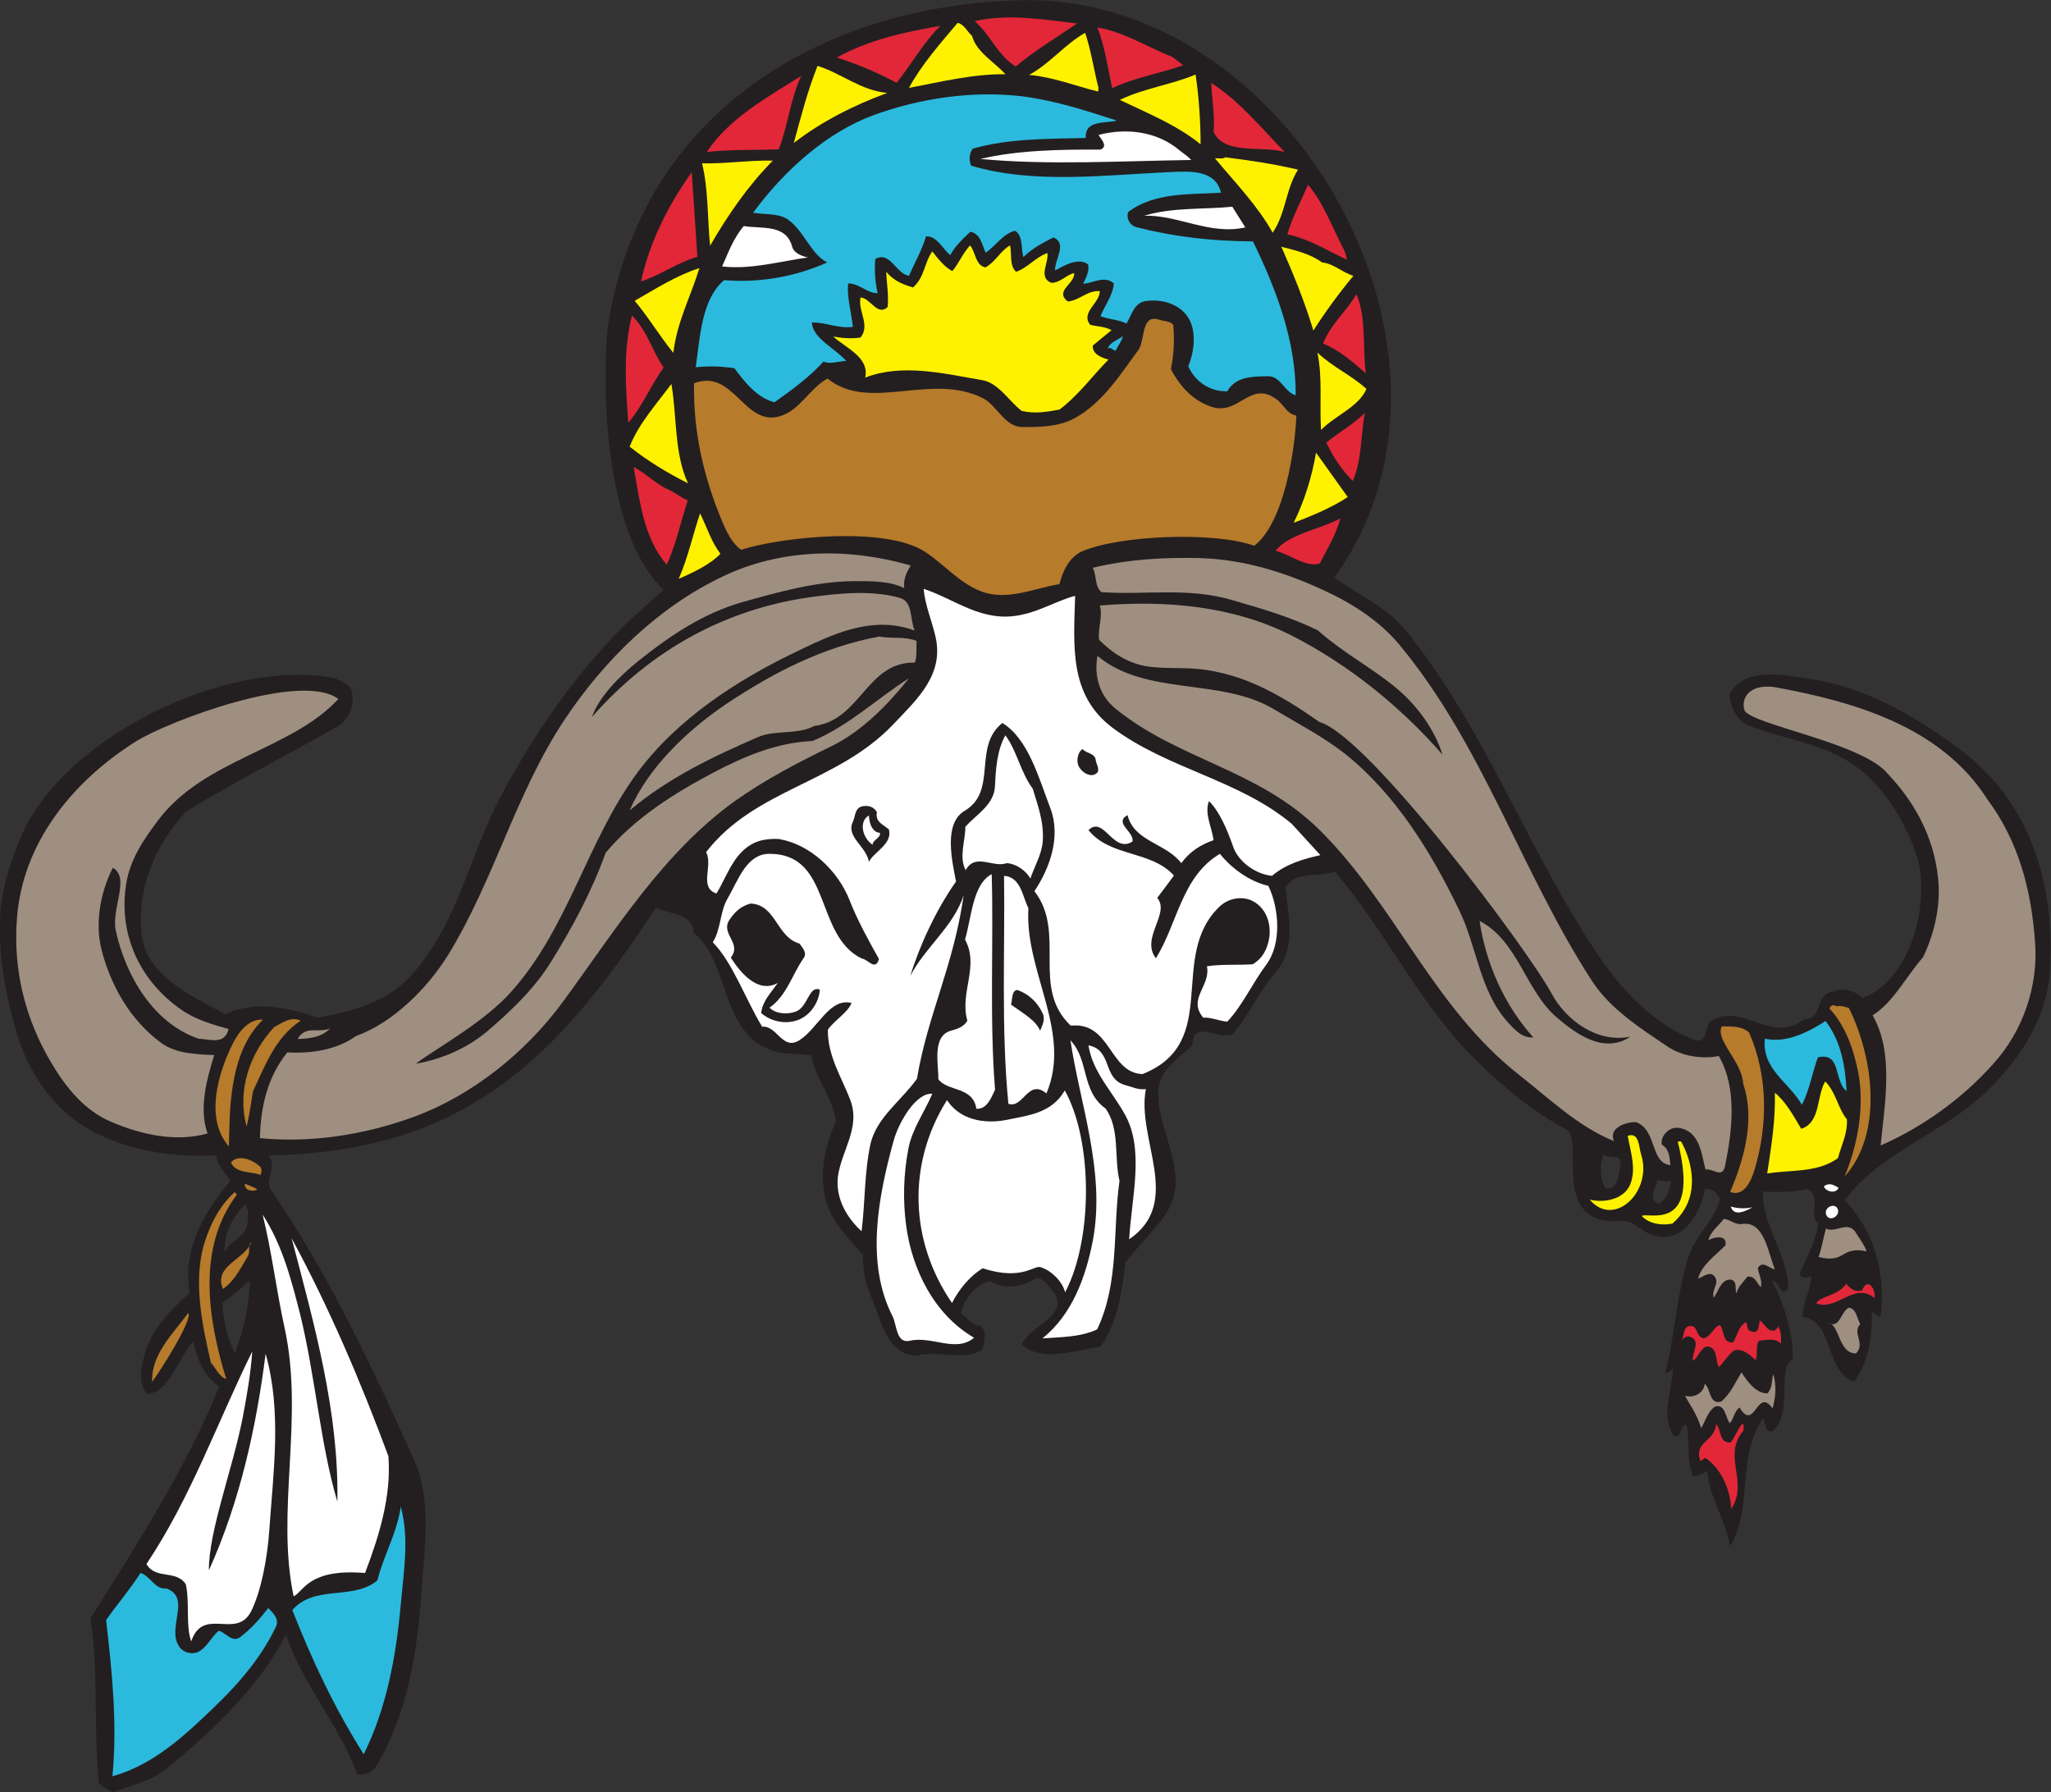 <?xml version="1.0" encoding="UTF-8" standalone="no"?>
<svg
   xmlns:dc="http://purl.org/dc/elements/1.1/"
   xmlns:cc="http://creativecommons.org/ns#"
   xmlns:rdf="http://www.w3.org/1999/02/22-rdf-syntax-ns#"
   xmlns:svg="http://www.w3.org/2000/svg"
   xmlns="http://www.w3.org/2000/svg"
   viewBox="0 0 589.92 515.427"
   height="515.427"
   width="589.92"
   xml:space="preserve"
   id="svg2"
   version="1.1"><rect x="0" y="0" width="589.92" height="515.427" fill="#333333" stroke="none"/><defs
     id="defs6" /><g
     transform="matrix(1.333,0,0,-1.333,0,515.427)"
     id="g10"><g
       transform="scale(0.1)"
       id="g12"><path
         id="path14"
         style="fill:#231f20;fill-opacity:1;fill-rule:evenodd;stroke:none"
         d="m 2879.28,2620.8 c 51.12,-38.16 111.6,-61.92 154.08,-114.49 173.52,-213.83 264.96,-480.24 419.75,-707.03 49.69,-72.73 120.25,-144.72 200.17,-174.96 34.56,-13.68 22.32,30.95 40.31,41.03 67.69,38.17 127.45,-51.83 199.45,2.17 41.76,1.43 22.32,55.44 62.64,59.76 21.59,10.08 47.52,1.43 63.36,-13.69 105.84,38.88 147.6,210.97 116.64,306.73 -24.48,73.43 -68.41,148.32 -135.36,195.84 -66.24,46.08 -149.76,55.44 -224.64,84.23 -29.52,11.52 -40.32,38.89 -44.64,67.68 31.67,59.77 113.04,43.2 170.64,34.57 120.96,-18.01 226.07,-77.04 325.44,-151.2 150.48,-111.61 203.76,-282.24 197.27,-462.24 -3.59,-106.56 -53.28,-192.96 -132.48,-272.17 -94.31,-94.32 -239.03,-137.52 -311.03,-240.48 62.64,-63.35 89.28,-161.28 77.04,-249.83 -7.2,0 -12.24,6.48 -18.72,10.08 0,-53.284 -5.76,-105.843 -38.88,-151.929 -66.24,28.801 -41.77,131.049 -111.6,141.129 1.44,30.95 18.72,59.04 19.43,87.84 -8.63,-5.04 -22.31,-7.21 -24.47,5.76 14.39,35.27 34.56,66.95 39.6,107.28 -22.32,20.87 7.92,56.88 -23.05,74.16 -30.23,-5.77 -65.51,-7.2 -95.75,-5.04 -4.32,-71.28 54,-135.36 54,-210.25 -18.72,-18 -18,15.84 -34.56,18.01 24.48,-49.69 45.36,-109.444 44.63,-168.487 -37.42,-25.918 2.89,-111.601 -43.19,-156.242 -20.16,-3.59 -13.68,16.567 -20.88,27.367 -58.32,-81.359 -20.16,-189.367 -71.28,-275.761 -10.8,60.476 -44.65,102.957 -49.68,163.433 -8.64,-6.472 -18,-12.957 -30.24,-11.511 -15.84,35.996 -5.76,72.004 -14.4,110.879 -15.84,-2.161 -10.08,-37.442 -29.52,-21.602 -25.92,44.641 -0.72,95.762 0.72,143.281 -4.32,-9.363 -10.8,-6.484 -17.28,-12.246 21.59,84.246 24.47,169.209 50.4,251.999 15.84,48.97 60.48,83.53 67.68,126.01 -6.49,12.23 -18,23.03 -31.68,20.88 -8.64,-46.81 -39.6,-106.56 -93.6,-103.69 -40.33,2.16 -57.6,37.45 -86.4,34.57 -158.4,-14.41 -79.2,178.55 -119.52,197.27 -70.56,37.45 -136.09,91.45 -195.12,149.77 -121.68,119.52 -193.68,277.2 -304.56,406.8 -35.28,-13.69 -82.08,2.88 -106.56,-34.57 7.2,-61.91 23.76,-131.75 -21.6,-183.6 -36,-41.76 -56.88,-92.16 -92.16,-133.19 -33.12,-12.96 -84.24,34.56 -87.12,-24.48 -33.13,-29.53 -74.88,-54.01 -73.44,-106.57 2.16,-90 74.16,-175.67 12.96,-261.36 -25.92,-35.28 -57.6,-65.51 -84.24,-100.8 -6.48,-64.79 -17.28,-128.87 -53.28,-180.719 -56.16,-7.199 -123.12,-34.558 -169.92,4.329 17.28,42.48 103.68,60.48 69.12,113.76 -10.8,10.08 -19.44,28.79 -36.01,30.23 -32.39,-17.99 -64.79,-27.35 -100.79,-7.19 -32.4,-5.04 -57.6,-39.61 -63.36,-69.85 13.68,-7.91 23.04,-26.63 41.04,-25.19 17.28,-15.124 7.92,-33.12 5.76,-51.839 -41.76,-27.367 -95.04,-0.722 -142.56,-13.683 -59.04,1.437 -74.16,66.242 -90.72,108.002 -13.68,34.56 -27.36,68.39 -24.48,108.72 -25.92,30.23 -57.6,61.92 -73.44,97.92 -25.2,57.59 -12.24,135.36 14.4,189.35 -3.6,48.97 -43.92,91.45 -52.56,144.01 -26.64,4.31 -54.72,1.43 -81.36,9.35 -115.92,34.56 -93.6,192.25 -172.8,254.88 -2.88,43.21 -53.28,40.33 -82.08,54.01 -216,-331.93 -417.605,-526.32 -835.198,-534.24 20.16,-24.48 -10.086,-51.85 5.039,-74.16 123.836,-180 219.597,-384.483 310.32,-586.084 35.996,-81.36 21.598,-187.196 14.398,-280.801 C 900.719,302.395 878.398,168.477 813.598,59.031 804.238,42.473 790.559,37.434 771.117,38.152 732.234,145.441 653.035,231.836 617.035,339.832 558,226.074 458.637,131.758 356.395,48.953 324,23.035 281.52,14.395 244.078,0 232.559,3.594 222.48,12.238 213.121,20.156 c -11.523,118.078 0,236.875 -18.004,354.961 101.524,160.559 208.801,329.754 277.918,499.68 -33.836,23.035 -46.797,59.766 -56.156,97.195 -33.844,-36.719 -50.399,-108.719 -99.359,-113.039 -19.446,23.762 -13.68,54.004 -7.204,78.481 12.961,57.605 56.164,102.246 99.364,140.396 -18,89.29 31.675,175.69 87.117,241.2 -10.078,19.45 -28.074,31.68 -30.238,54.73 -95.758,-4.33 -196.559,10.8 -279.364,59.03 C 113.762,1476 61.918,1553.04 37.438,1633.67 12.961,1714.32 -2.883,1797.12 0,1880.64 c 1.441,63.35 20.156,116.64 41.039,170.63 84.238,219.61 445.68,398.16 682.559,352.09 13.683,-7.93 33.121,-12.97 36.004,-30.96 5.753,-27.36 -7.204,-59.04 -30.965,-72.72 -108.719,-62.64 -220.317,-118.08 -326.879,-183.61 -67.68,-73.43 -107.281,-165.6 -95.762,-267.84 10.082,-87.83 111.602,-132.48 180.723,-169.92 60.476,30.97 140.398,13.68 198.719,-7.2 71.281,12.96 145.441,31.68 196.558,85.69 105.84,111.6 130.324,266.4 201.604,398.16 59.76,109.43 127.44,213.11 215.28,311.75 42.48,48.25 84.24,84.25 133.2,127.45 -123.12,114.47 -134.64,418.32 -120.96,565.92 72,470.88 470.16,692.63 879.12,705.6 588.96,25.92 1036.8,-762.48 689.04,-1244.88 z m 726.48,-1302.49 c -3.6,-18 -8.64,-38.88 -25.92,-48.23 -27.36,9.35 -5.04,33.83 -3.6,51.11 8.64,-2.88 19.44,-2.88 29.52,-2.88 z M 531.355,1217.52 c -7.917,-23.05 -38.875,-29.52 -46.078,-53.28 -2.879,43.19 16.559,75.59 44.641,105.12 7.918,-14.41 6.477,-36.72 1.437,-51.84 z m -24.476,-270 c -13.68,27.351 -26.641,69.11 -26.641,108.72 20.16,13.67 41.039,30.96 58.321,48.23 0,-54.71 -13.68,-107.993 -31.68,-156.95 z M 3495.6,1347.83 c -4.32,-16.55 -2.89,-48.23 -30.24,-45.36 -14.4,19.44 -13.68,51.12 -5.76,73.45 14.4,-11.53 44.64,5.04 36,-28.09 v 0" /><path
         id="path16"
         style="fill:#e22739;fill-opacity:1;fill-rule:evenodd;stroke:none"
         d="m 2324.16,3816 c -44.64,-30.24 -91.45,-58.32 -132.48,-92.89 -38.16,23.05 -54,67.69 -88.56,97.93 72.72,16.56 147.6,3.59 221.04,-5.04 v 0" /><path
         id="path18"
         style="fill:#fff200;fill-opacity:1;fill-rule:evenodd;stroke:none"
         d="m 2097.36,3789.36 c 9.36,-35.28 48.96,-56.88 72,-82.81 -69.84,0.73 -139.68,-16.55 -208.08,-29.51 27.36,50.4 66.96,95.03 105.11,140.4 14.41,-3.6 20.17,-18.73 30.97,-28.08 v 0" /><path
         id="path20"
         style="fill:#e22739;fill-opacity:1;fill-rule:evenodd;stroke:none"
         d="m 2529.36,3743.99 23.75,-17.99 c -50.4,-18 -105.84,-26.64 -153.35,-49.69 -9.36,43.21 -15.12,87.85 -31.69,131.05 59.05,-10.08 107.29,-42.48 161.29,-63.37 v 0" /><path
         id="path22"
         style="fill:#e22739;fill-opacity:1;fill-rule:evenodd;stroke:none"
         d="m 2028.96,3810.96 c -36.73,-36.72 -61.92,-82.08 -94.32,-123.12 -41.04,22.32 -84.24,40.31 -128.88,54.71 68.4,38.16 145.44,54.73 223.2,68.41 v 0" /><path
         id="path24"
         style="fill:#fff200;fill-opacity:1;fill-rule:evenodd;stroke:none"
         d="m 2370.23,3677.04 -0.71,-7.92 c -49.68,12.24 -95.76,30.96 -149.04,36 44.64,23.76 76.32,65.52 120.96,90.72 12.95,-38.16 18.72,-79.92 28.79,-118.8 v 0" /><path
         id="path26"
         style="fill:#fff200;fill-opacity:1;fill-rule:evenodd;stroke:none"
         d="m 2590.56,3555.36 c -52.56,42.48 -114.49,66.96 -174.24,95.75 51.83,25.2 110.16,32.41 163.44,54.73 7.2,-48.96 10.8,-101.52 10.8,-150.48 v 0" /><path
         id="path28"
         style="fill:#fff200;fill-opacity:1;fill-rule:evenodd;stroke:none"
         d="m 1914.48,3666.23 c -72,-26.64 -141.12,-61.19 -201.6,-107.99 15.12,56.15 29.52,111.6 51.12,166.31 51.12,-15.84 93.6,-53.28 150.48,-58.32 v 0" /><path
         id="path30"
         style="fill:#e22739;fill-opacity:1;fill-rule:evenodd;stroke:none"
         d="m 2772,3538.79 c -51.12,14.41 -129.6,-7.19 -153.36,43.21 2.88,35.28 -3.6,70.55 -5.05,105.84 61.93,-40.32 104.41,-93.6 158.41,-149.05 v 0" /><path
         id="path32"
         style="fill:#e22739;fill-opacity:1;fill-rule:evenodd;stroke:none"
         d="m 1680.48,3544.55 c -51.84,-2.15 -105.12,0 -155.52,-5.76 48.96,73.45 131.04,118.09 203.76,164.16 -23.04,-49.67 -28.8,-107.27 -48.24,-158.4 v 0" /><path
         id="path34"
         style="fill:#2bbade;fill-opacity:1;fill-rule:evenodd;stroke:none"
         d="m 2409.84,3606.48 c -23.77,-6.48 -69.84,2.15 -66.96,-37.45 -82.08,-2.15 -164.88,-0.71 -244.08,-23.03 -7.92,-11.53 -7.92,-23.76 -3.6,-36.72 135.36,-40.32 288,-20.16 432.72,-13.68 37.44,1.44 95.04,5.76 106.56,-44.64 -66.96,-4.32 -143.28,1.44 -200.16,-41.76 -5.04,-14.4 4.32,-28.81 16.56,-32.4 84.96,-21.6 164.16,-30.25 252.71,-30.96 50.41,-103.69 92.89,-215.28 92.17,-331.93 -25.2,7.2 -31.68,41.77 -60.49,41.05 -33.11,-0.73 -68.39,0 -87.12,-32.41 -36.71,-1.44 -69.83,20.89 -84.23,54 13.68,32.41 18.72,79.21 -2.16,108 -20.16,28.09 -56.88,37.45 -90.72,32.4 -24.48,-4.31 -29.52,-30.95 -40.32,-48.24 -17.28,8.65 -38.16,8.65 -56.16,15.84 9.36,23.77 26.64,43.93 28.8,70.57 -20.16,17.99 -44.64,0.72 -66.24,-0.73 5.76,12.97 13.68,25.2 10.8,41.77 -21.6,15.84 -51.12,-2.17 -71.28,-12.96 -1.44,23.75 27.36,57.6 -3.6,71.27 -22.32,-11.52 -45.36,-23.03 -64.8,-42.47 -5.76,18.71 0,45.36 -18,56.88 -25.92,-6.48 -42.48,-33.12 -63.36,-47.52 -7.92,16.55 -10.8,41.04 -33.12,45.35 -15.12,-14.39 -33.84,-31.67 -43.2,-50.4 -15.84,11.53 -28.08,41.76 -52.56,40.33 -8.64,-29.53 -24.48,-56.88 -36.72,-84.96 -28.08,4.32 -41.04,54.72 -72.72,36 -2.17,-25.92 0,-50.4 5.04,-73.44 -22.32,-0.72 -40.32,21.6 -63.36,20.88 -3.6,-25.92 6.48,-61.92 10.08,-93.6 -32.4,-4.32 -57.6,10.08 -88.56,9.36 1.44,-33.84 49.68,-55.45 74.16,-82.81 -16.56,-0.71 -36,-7.91 -48.96,-1.43 -31.68,-34.57 -68.4,-61.21 -105.84,-87.85 -38.16,10.09 -64.08,43.21 -86.4,73.45 -29.52,4.31 -54,5.04 -83.52,2.15 9.36,64.81 12.24,146.17 61.2,187.93 74.88,-6.48 154.08,7.2 222.48,38.16 -36,18 -50.4,69.84 -86.4,93.6 -20.16,12.96 -48.96,9.36 -73.44,13.67 66.24,90 157.68,172.81 259.2,210.25 100.8,36.72 212.4,53.27 320.4,41.03 72.72,-9.35 138.24,-30.96 205.2,-52.55 v 0" /><path
         id="path36"
         style="fill:#ffffff;fill-opacity:1;fill-rule:evenodd;stroke:none"
         d="m 2545.92,3541.68 c 7.92,-6.48 16.56,-11.52 24.48,-20.16 -151.92,-2.16 -306.72,-11.52 -455.04,2.16 77.76,18.72 172.79,20.87 258.48,20.16 19.44,6.48 0,25.19 -3.61,31.68 60.49,15.84 126.73,7.92 175.69,-33.84 v 0" /><path
         id="path38"
         style="fill:#fff200;fill-opacity:1;fill-rule:evenodd;stroke:none"
         d="m 2643.84,3527.28 c 52.55,-6.48 105.12,-14.4 156.96,-26.64 -26.64,-41.76 -25.92,-93.6 -54.73,-136.09 -31.68,57.6 -82.07,109.44 -124.55,160.57 7.2,0.72 16.55,-2.17 22.32,2.16 v 0" /><path
         id="path40"
         style="fill:#fff200;fill-opacity:1;fill-rule:evenodd;stroke:none"
         d="m 1667.52,3520.08 c -54,-54.72 -97.92,-118.81 -135.36,-183.6 -5.77,59.04 -3.6,121.67 -17.28,177.84 48.96,-1.44 103.68,7.2 152.64,5.76 v 0" /><path
         id="path42"
         style="fill:#e22739;fill-opacity:1;fill-rule:evenodd;stroke:none"
         d="m 2899.43,3328.55 c 3.61,-6.48 5.05,-14.39 7.21,-22.32 -42.48,19.45 -82.08,45.37 -128.89,54.73 10.8,37.43 29.52,71.99 44.65,107.28 33.12,-38.88 52.56,-92.88 77.03,-139.69 v 0" /><path
         id="path44"
         style="fill:#e22739;fill-opacity:1;fill-rule:evenodd;stroke:none"
         d="m 1504.8,3312.71 c -42.48,-12.23 -79.92,-39.6 -121.68,-53.28 18.72,84.96 59.04,165.61 109.44,235.45 l 12.24,-182.17 v 0" /><path
         id="path46"
         style="fill:#ffffff;fill-opacity:1;fill-rule:evenodd;stroke:none"
         d="m 2687.04,3376.07 c -77.04,-17.28 -145.44,27.37 -218.16,25.2 62.64,18.73 126,12.97 190.08,19.44 l 28.08,-44.64 v 0" /><path
         id="path48"
         style="fill:#ffffff;fill-opacity:1;fill-rule:evenodd;stroke:none"
         d="m 1709.28,3334.32 c 4.32,-14.4 20.88,-20.16 33.84,-23.05 -61.2,-8.63 -123.84,-26.64 -185.05,-19.43 13.69,30.23 24.49,61.2 46.81,87.12 38.16,-6.48 91.44,5.03 104.4,-44.64 v 0" /><path
         id="path50"
         style="fill:#fff200;fill-opacity:1;fill-rule:evenodd;stroke:none"
         d="m 2852.64,3300.48 c 24.48,-2.16 44.63,-22.33 67.68,-28.8 -31.68,-38.16 -60.48,-77.76 -86.4,-118.09 -18.72,61.93 -43.2,122.41 -69.12,180.73 30.96,-7.92 61.92,-15.12 87.84,-33.84 v 0" /><path
         id="path52"
         style="fill:#fff200;fill-opacity:1;fill-rule:evenodd;stroke:none"
         d="m 2192.4,3280.32 c 24.48,7.92 43.2,32.39 67.68,40.32 2.88,-21.61 -20.16,-51.85 7.92,-64.09 19.44,-0.71 32.4,17.29 49.68,20.89 2.16,-23.05 -43.2,-38.16 -13.68,-61.21 25.2,2.16 42.48,24.48 69.11,22.32 -0.71,-27.35 -41.75,-45.35 -20.88,-72.71 15.13,-3.6 32.41,-3.6 46.09,-11.52 L 2358,3121.2 c -1.44,-18.72 19.44,-26.65 33.84,-30.24 -35.28,-36 -64.8,-77.05 -105.84,-108.01 -28.8,-5.04 -51.84,-9.36 -81.36,-2.87 -28.08,21.6 -49.68,59.75 -84.24,66.23 -83.52,14.4 -173.52,36.73 -253.44,5.76 9.36,43.93 -42.48,64.09 -69.12,88.57 18.72,-3.6 40.32,-5.04 59.04,-2.16 21.6,27.36 -6.48,56.88 0,86.4 21.6,-1.44 36,-41.04 58.32,-20.89 2.87,26.65 -2.16,50.4 -2.88,76.33 15.84,-19.44 36,-27.37 57.6,-33.84 25.2,21.59 24.48,54 41.76,77.76 12.96,-16.56 26.64,-33.85 43.2,-42.48 14.4,17.27 22.32,38.16 38.16,55.44 12.24,-13.68 10.8,-42.48 33.12,-47.52 21.6,11.52 33.12,36.72 53.28,47.52 4.32,-18.72 -2.16,-42.48 12.96,-56.88 v 0" /><path
         id="path54"
         style="fill:#fff200;fill-opacity:1;fill-rule:evenodd;stroke:none"
         d="m 1509.12,3288.24 c -18.72,-61.2 -48.96,-117.36 -56.16,-182.88 -29.52,36 -54.72,78.48 -83.52,112.32 45.36,25.91 90,54.72 139.68,70.56 v 0" /><path
         id="path56"
         style="fill:#e22739;fill-opacity:1;fill-rule:evenodd;stroke:none"
         d="m 2946.96,3061.44 c -28.08,24.48 -56.88,49.67 -92.16,64.08 15.84,41.03 51.12,69.84 72,106.55 21.6,-48.96 12.96,-113.75 20.16,-170.63 v 0" /><path
         id="path58"
         style="fill:#b77b2c;fill-opacity:1;fill-rule:evenodd;stroke:none"
         d="m 2502,3176.64 c 10.8,-3.6 22.32,-2.17 29.52,-10.8 2.87,-31.68 1.44,-64.08 -5.04,-95.76 18.72,-35.28 46.08,-66.97 86.4,-80.65 59.03,-20.88 82.8,55.45 138.25,18.01 18.71,-11.52 24.47,-33.85 46.07,-37.44 -2.88,-72.72 -25.92,-230.41 -90.72,-280.8 -87.12,30.96 -290.16,23.04 -372.24,-12.25 -27.36,-12.96 -41.04,-41.75 -48.24,-70.55 -55.44,-8.65 -113.04,-37.45 -169.92,-15.13 -46.8,18.01 -79.2,58.32 -120.24,84.96 -84.24,55.45 -308.88,32.4 -396.72,4.33 -19.44,13.68 -30.96,38.15 -40.32,59.76 -38.88,92.88 -63.36,191.52 -61.2,299.51 85.68,32.41 107.28,-93.6 185.04,-71.28 43.92,12.97 64.08,60.48 102.96,81.37 90.72,-73.44 223.2,14.4 335.52,-42.48 29.52,-15.12 46.08,-60.49 82.8,-61.92 41.04,-0.72 82.08,0.71 115.92,19.44 60.48,33.83 97.2,93.59 136.08,146.15 15.84,20.89 5.04,79.93 46.08,65.53 v 0" /><path
         id="path60"
         style="fill:#e22739;fill-opacity:1;fill-rule:evenodd;stroke:none"
         d="m 1432.08,3073.68 c -28.08,-38.16 -44.64,-82.08 -76.32,-118.8 -5.76,77.03 -11.52,155.51 7.92,231.12 33.12,-33.12 43.2,-76.32 68.4,-112.32 v 0" /><path
         id="path62"
         style="fill:#2bbade;fill-opacity:1;fill-rule:evenodd;stroke:none"
         d="m 2406.96,3109.68 c -5.76,2.16 -9.36,7.92 -16.56,5.75 4.32,12.25 21.6,18.01 32.4,25.93 -2.88,-11.52 -10.8,-20.89 -15.84,-31.68 v 0" /><path
         id="path64"
         style="fill:#fff200;fill-opacity:1;fill-rule:evenodd;stroke:none"
         d="m 2948.4,3027.6 c -16.56,-38.89 -66.96,-56.89 -97.92,-88.57 -3.6,56.17 3.6,111.61 -7.92,167.04 33.12,-31.68 72.71,-48.23 105.84,-78.47 v 0" /><path
         id="path66"
         style="fill:#fff200;fill-opacity:1;fill-rule:evenodd;stroke:none"
         d="m 1484.64,2823.84 c -43.92,22.32 -86.4,47.52 -126,79.2 19.43,49.67 57.6,91.44 90,135.35 12.24,-69.11 5.76,-150.48 36,-214.55 v 0" /><path
         id="path68"
         style="fill:#e22739;fill-opacity:1;fill-rule:evenodd;stroke:none"
         d="m 2918.88,2828.88 c -24.49,25.2 -43.2,53.27 -56.88,82.8 28.8,24.48 55.44,36.71 82.8,64.08 -8.64,-48.96 -6.48,-102.96 -25.92,-146.88 v 0" /><path
         id="path70"
         style="fill:#fff200;fill-opacity:1;fill-rule:evenodd;stroke:none"
         d="m 2908.07,2794.32 c -32.39,-21.61 -76.31,-40.33 -116.63,-55.44 23.04,46.8 38.88,97.19 48.24,151.2 l 68.39,-95.76 v 0" /><path
         id="path72"
         style="fill:#e22739;fill-opacity:1;fill-rule:evenodd;stroke:none"
         d="m 1442.88,2810.16 c 14.4,-6.48 26.64,-17.28 41.04,-23.05 -15.12,-46.79 -25.2,-95.04 -45.36,-138.96 -50.4,59.76 -57.6,136.09 -71.28,210.97 26.64,-13.69 48.24,-37.44 75.6,-48.96 v 0" /><path
         id="path74"
         style="fill:#e22739;fill-opacity:1;fill-rule:evenodd;stroke:none"
         d="m 2892.23,2748.24 c -9.35,-34.56 -28.07,-65.53 -44.63,-97.2 -28.8,-9.36 -62.64,18.72 -95.04,27.35 27.36,36 93.6,45.36 139.67,69.85 v 0" /><path
         id="path76"
         style="fill:#fff200;fill-opacity:1;fill-rule:evenodd;stroke:none"
         d="m 1554.48,2671.91 c -20.88,-22.32 -58.32,-40.31 -90,-54 20.16,46.08 30.24,94.33 46.08,141.12 14.4,-28.8 23.76,-60.48 43.92,-87.12 v 0" /><path
         id="path78"
         style="fill:#9f8f81;fill-opacity:1;fill-rule:evenodd;stroke:none"
         d="m 2854.08,2594.16 c 60.48,-27.36 121.68,-65.52 166.32,-119.53 179.28,-215.99 262.8,-490.31 414.72,-724.32 40.32,-61.91 105.11,-102.24 163.43,-141.83 30.25,-20.17 72.73,-27.37 110.17,-20.17 39.6,-68.4 29.52,-158.4 13.68,-236.15 -5.76,-29.52 -25.92,-5.76 -42.48,-8.64 -8.64,33.84 -12.24,84.23 -59.04,90 -19.44,2.16 -38.17,-17.28 -35.28,-36 17.28,-10.8 16.56,-28.09 18.72,-44.65 -44.64,5.05 -28.08,75.61 -74.16,92.88 -20.16,0.73 -60.48,-11.51 -47.52,-41.03 -77.76,31.68 -137.52,90 -205.2,143.28 -184.33,144.71 -266.4,365.76 -429.84,527.76 -133.21,131.76 -304.56,151.19 -440.64,262.08 -34.56,28.08 -46.8,70.55 -38.89,113.76 105.13,-87.85 265.69,-46.08 380.89,-115.2 51.84,-30.97 107.28,-59.76 154.8,-97.2 108.72,-87.84 184.31,-210.96 244.79,-336.24 38.17,-78.49 43.93,-173.53 104.41,-241.2 15.11,-16.56 31.68,-35.28 55.44,-33.13 -62.64,69.85 -102.24,159.12 -115.92,251.28 83.52,-43.91 98.65,-149.75 166.32,-208.07 41.76,-36 102.24,-79.93 159.12,-41.76 -71.28,-14.4 -138.96,35.27 -169.92,92.88 -48.24,90.71 -394.56,555.83 -501.12,586.07 -86.4,60.49 -175.68,113.04 -288,115.93 -25.2,0.72 -58.32,0 -85.68,4.32 -40.32,7.2 -72.72,28.08 -101.52,56.88 -3.61,25.91 8.64,48.96 1.43,74.16 140.41,11.52 285.85,0 414.01,-64.8 125.28,-64.08 236.16,-154.81 325.44,-257.04 -17.29,55.43 -56.88,109.43 -104.41,147.59 -50.4,41.04 -111.59,73.45 -164.15,120.24 -59.04,29.53 -123.12,47.53 -187.2,66.24 -95.04,27.37 -186.48,10.09 -280.08,16.57 -15.12,12.24 -10.08,36 -18.72,52.56 73.44,18 153.36,23.04 231.84,20.87 95.04,-2.87 182.87,-30.95 264.24,-68.39 v 0" /><path
         id="path80"
         style="fill:#9f8f81;fill-opacity:1;fill-rule:evenodd;stroke:none"
         d="m 1964.88,2646.71 c -7.92,-14.39 -16.56,-29.51 -13.68,-48.96 -30.96,15.84 -73.44,15.13 -108,15.13 -84.96,-0.73 -164.16,-23.76 -241.92,-45.36 -84.24,-24.48 -153.36,-70.57 -224.64,-127.45 -41.04,-33.12 -84.24,-77.03 -99.36,-120.24 128.16,146.17 290.88,233.28 471.6,258.49 61.2,8.63 134.64,15.84 194.4,-2.16 26.64,-8.64 20.16,-46.8 30.24,-69.85 -93.6,34.57 -181.44,-10.08 -259.2,-47.52 -123.84,-59.76 -252.72,-142.56 -339.12,-259.2 -108.72,-147.59 -146.88,-330.48 -270,-470.16 -59.04,-67.67 -162.001,-123.11 -208.083,-157.67 54.719,9.35 109.443,32.4 154.083,69.83 54,46.09 104.4,95.04 138.96,151.93 46.08,74.16 87.12,151.2 116.64,233.28 64.08,76.31 149.04,128.88 233.28,173.52 67.68,35.28 135.36,64.07 213.12,67.68 77.76,32.39 138.96,91.43 208.08,135.36 -44.64,-56.16 -100.8,-113.77 -166.32,-146.16 -71.28,-34.56 -141.84,-71.28 -207.36,-117.37 -156.96,-112.31 -259.2,-279.35 -372.24,-433.43 -82.8,-113.04 -199.44,-204.49 -324.005,-249.85 -105.117,-38.15 -219.597,-56.15 -330.476,-45.36 1.441,69.85 17.281,133.2 59.039,185.05 51.84,-2.88 105.84,5.04 148.32,35.28 79.922,28.79 154.082,102.95 198.719,174.96 99.363,161.27 145.443,348.48 251.283,507.6 86.4,129.6 202.32,242.63 339.83,308.16 126.01,61.2 272.17,63.36 406.81,24.47 v 0" /><path
         id="path82"
         style="fill:#9f8f81;fill-opacity:1;fill-rule:evenodd;stroke:none"
         d="m 1977.84,2483.99 c -1.45,-18.72 1.44,-29.51 -3.6,-46.79 -104.4,2.16 -116.64,-123.84 -217.44,-136.81 -36,-19.43 -83.52,-7.91 -120.96,-23.75 -97.92,-42.48 -194.4,-88.57 -277.2,-158.4 39.6,91.44 121.68,170.64 207.36,228.96 103.68,69.11 210.24,123.84 331.2,146.16 27.36,-5.04 54,0.72 80.64,-9.37 v 0" /><path
         id="path84"
         style="fill:#9f8f81;fill-opacity:1;fill-rule:evenodd;stroke:none"
         d="m 3826.8,2384.63 c 175.68,-31.68 362.16,-86.39 461.52,-242.63 66.95,-90 95.04,-195.12 102.96,-310.32 6.47,-94.32 -26.64,-190.09 -90.72,-260.64 -66.97,-74.89 -151.2,-135.36 -242.64,-175.69 8.64,90 29.52,199.45 -17.28,280.8 45.36,28.8 72,83.53 108.72,125.29 22.32,46.08 36,100.8 33.84,154.08 -5.05,91.43 -44.65,172.8 -109.44,241.19 -52.56,66.24 -287.28,105.13 -308.88,136.08 -8.64,20.89 2.87,58.32 61.92,51.84 v 0" /><path
         id="path86"
         style="fill:#9f8f81;fill-opacity:1;fill-rule:evenodd;stroke:none"
         d="m 730.078,2358.71 c -101.519,-110.16 -288,-128.88 -388.082,-260.64 -30.957,-41.03 -61.195,-84.23 -69.84,-138.95 -17.277,-110.17 30.965,-209.52 118.801,-270.72 30.961,-21.6 66.238,-31.68 102.242,-41.77 -8.636,-35.27 -41.043,-21.59 -64.801,-20.88 -97.203,33.13 -157.679,136.09 -178.558,233.28 -10.078,47.52 31.68,114.49 -6.481,135.36 -25.921,-51.11 -39.597,-118.79 -23.757,-178.55 19.437,-75.61 61.918,-151.2 129.597,-200.16 30.957,-22.32 76.321,-23.77 113.035,-25.2 -15.839,-51.85 -33.836,-114.48 -14.398,-169.2 -69.113,-19.44 -144.715,-2.17 -208.074,25.2 -58.321,24.48 -98.645,75.6 -129.606,128.16 -54.718,92.16 -82.797,198.72 -73.437,312.48 12.242,158.4 115.918,290.88 255.601,379.44 69.836,43.91 357.118,152.64 437.758,92.15 v 0" /><path
         id="path88"
         style="fill:#ffffff;fill-opacity:1;fill-rule:evenodd;stroke:none"
         d="m 2228.4,2165.04 c 10.8,-36.01 24.48,-71.29 21.6,-113.77 -2.88,-30.23 -18,-53.27 -26.64,-79.91 -10.08,17.28 -30.24,31.68 -51.13,33.12 -29.51,-10.8 -67.67,23.04 -88.55,-15.12 -15.12,28.08 -0.72,62.64 -0.72,93.59 25.2,28.09 62.64,47.52 64.08,89.29 1.44,34.56 4.32,76.31 22.32,107.99 25.2,-33.83 32.4,-79.19 59.04,-115.19 v 0" /><path
         id="path90"
         style="fill:#ffffff;fill-opacity:1;fill-rule:evenodd;stroke:none"
         d="m 1893.6,2070.71 5.04,-0.71 c 2.16,-11.52 -15.84,-15.12 -15.84,-25.92 -22.32,15.12 -30.24,50.4 -7.92,63.36 0.72,-14.4 5.04,-31.68 18.72,-36.73 v 0" /><path
         id="path92"
         style="fill:#ffffff;fill-opacity:1;fill-rule:evenodd;stroke:none"
         d="m 2139.84,1980.71 c 4.32,-154.79 -5.04,-309.6 7.2,-465.11 -7.92,-15.84 -16.56,-42.49 -40.32,-41.04 -7.2,48.96 -63.36,36.72 -82.08,64.07 0.72,31.68 -14.4,92.89 27.36,104.41 13.68,3.59 28.08,8.64 35.28,21.6 -17.28,60.48 26.64,117.35 -5.05,174.96 14.41,48.95 16.57,119.52 57.61,141.11 v 0" /><path
         id="path94"
         style="fill:#b77b2c;fill-opacity:1;fill-rule:evenodd;stroke:none"
         d="m 3962.16,1695.6 c 7.92,2.15 18.72,-0.73 27.36,-3.61 54.72,-111.59 72.71,-272.16 -9.36,-363.59 28.8,69.83 42.48,148.32 30.24,220.31 -10.08,52.57 -27.36,103.68 -62.65,141.85 0.73,6.47 9.37,10.08 14.41,5.04 v 0" /><path
         id="path96"
         style="fill:#2bbade;fill-opacity:1;fill-rule:evenodd;stroke:none"
         d="m 3984.48,1512.71 c -28.09,21.61 -10.8,84.97 -61.92,72.73 -11.52,-30.24 -18,-70.57 -34.56,-102.24 -27.36,48.24 -87.12,77.03 -79.93,142.55 46.09,-10.07 92.89,13.68 131.05,38.16 33.11,-43.2 42.48,-96.48 45.36,-151.2 v 0" /><path
         id="path98"
         style="fill:#b77b2c;fill-opacity:1;fill-rule:evenodd;stroke:none"
         d="m 3774.24,1638.71 c 41.03,-94.32 40.32,-200.16 11.52,-295.92 -6.48,-21.6 -22.32,-59.75 -52.56,-47.52 29.51,69.12 54.72,155.52 28.08,233.28 -2.16,48.25 -61.2,94.32 -46.08,123.84 20.87,-0.71 43.92,1.45 59.04,-13.68 v 0" /><path
         id="path100"
         style="fill:#b77b2c;fill-opacity:1;fill-rule:evenodd;stroke:none"
         d="m 567.359,1666.8 c -76.32,-73.44 -71.281,-206.64 -73.441,-273.6 -53.277,61.19 -22.32,159.84 7.918,221.04 12.965,25.92 34.559,54.71 65.523,52.56 v 0" /><path
         id="path102"
         style="fill:#b77b2c;fill-opacity:1;fill-rule:evenodd;stroke:none"
         d="m 648.723,1664.64 c -55.446,-36.72 -77.043,-97.92 -102.965,-152.65 -4.317,-25.19 -7.199,-51.11 -13.68,-75.59 -20.883,77.04 6.481,157.67 59.758,214.56 17.285,8.64 35.281,23.76 56.887,13.68 v 0" /><path
         id="path104"
         style="fill:#ffffff;fill-opacity:1;fill-rule:evenodd;stroke:none"
         d="m 2385.36,1475.27 c 31.68,-43.91 18,-105.11 30.24,-156.24 -15.12,-106.56 0,-218.87 -48.24,-320.397 -36.72,-17.274 -79.92,-16.555 -118.08,-19.434 64.08,51.111 93.6,132.481 108.72,210.961 28.07,147.59 -28.08,295.19 -48.24,432 41.04,-43.21 22.32,-108.72 75.6,-146.89 v 0" /><path
         id="path106"
         style="fill:#ffffff;fill-opacity:1;fill-rule:evenodd;stroke:none"
         d="m 2427.84,1525.68 c 14.39,-3.6 27.36,-10.81 44.64,-8.65 -20.88,-108 81.36,-244.07 -36,-323.99 5.04,90.72 33.84,194.39 -10.09,270.72 -27.35,48.95 -69.12,90.71 -77.75,147.6 52.56,-10.08 29.51,-72 79.2,-85.68 v 0" /><path
         id="path108"
         style="fill:#9f8f81;fill-opacity:1;fill-rule:evenodd;stroke:none"
         d="m 642.234,1625.04 c 17.282,30.96 45.364,11.51 69.844,23.03 -16.558,-18.71 -43.199,-22.32 -69.844,-23.03 v 0" /><path
         id="path110"
         style="fill:#fff200;fill-opacity:1;fill-rule:evenodd;stroke:none"
         d="m 3985.2,1451.52 c 1.44,-30.96 -12.24,-56.17 -19.44,-83.52 -45.36,-32.4 -102.24,-24.48 -152.65,-33.13 8.65,56.89 18.02,113.05 16.57,174.24 25.2,-20.88 40.32,-50.4 56.88,-77.75 42.48,13.68 32.4,69.83 51.84,102.23 23.76,-24.48 26.64,-56.87 46.8,-82.07 v 0" /><path
         id="path112"
         style="fill:#ffffff;fill-opacity:1;fill-rule:evenodd;stroke:none"
         d="m 2298.24,1078.55 c -5.76,23.04 -28.81,46.09 -50.4,53.29 -15.13,9.35 -38.16,-30.25 -127.44,-1.44 -29.52,-18.01 -51.84,-46.81 -66.24,-74.88 -91.44,133.19 -97.2,300.23 -10.8,437.75 33.12,-50.4 95.04,-49.68 129.6,-42.48 43.2,9.37 95.76,12.97 124.56,63.37 61.2,-110.17 60.48,-322.57 0.72,-435.61 v 0" /><path
         id="path114"
         style="fill:#ffffff;fill-opacity:1;fill-rule:evenodd;stroke:none"
         d="m 2011.68,1506.95 c -17.28,-40.32 -43.92,-76.31 -51.84,-119.52 -10.08,-53.27 -12.24,-110.15 -4.32,-167.03 12.96,-92.88 59.76,-189.36 146.16,-239.763 -38.88,-33.117 -90.72,4.312 -138.24,-6.477 -29.52,-7.207 -28.08,33.12 -37.44,52.56 -59.04,115.19 -30.96,258.48 2.16,378.72 11.52,41.76 48.96,104.39 83.52,101.51 v 0" /><path
         id="path116"
         style="fill:#fff200;fill-opacity:1;fill-rule:evenodd;stroke:none"
         d="m 3540.96,1376.63 c 25.92,-80.63 -58.32,-160.56 -110.88,-97.92 26.64,-7.19 72,-2.16 87.12,31.69 14.4,34.55 0.72,72.71 -5.04,105.84 25.2,8.63 23.76,-24.48 28.8,-39.61 v 0" /><path
         id="path118"
         style="fill:#fff200;fill-opacity:1;fill-rule:evenodd;stroke:none"
         d="m 3627.36,1403.99 c 24.48,-43.91 34.55,-102.95 6.48,-147.59 -6.48,-10.8 -15.12,-20.88 -25.2,-29.52 -24.48,-5.04 -51.12,0 -66.24,16.56 13.67,8.64 127.44,-38.17 77.76,160.55 h 7.2 v 0" /><path
         id="path120"
         style="fill:#ffffff;fill-opacity:1;fill-rule:evenodd;stroke:none"
         d="m 3967.2,1303.91 c -6.48,-14.4 -29.52,-7.19 -31.68,3.61 11.52,7.92 20.16,3.59 31.68,-3.61 v 0" /><path
         id="path122"
         style="fill:#b77b2c;fill-opacity:1;fill-rule:evenodd;stroke:none"
         d="m 561.598,1349.28 c 3.601,-3.6 3.601,-12.96 0,-17.29 -21.598,7.92 -52.559,2.88 -63.36,26.64 16.563,19.44 48.242,5.04 63.36,-9.35 v 0" /><path
         id="path124"
         style="fill:#ffffff;fill-opacity:1;fill-rule:evenodd;stroke:none"
         d="m 3965.76,1257.12 c 4.32,-14.41 -18.01,-27.36 -25.2,-11.52 -6.48,16.56 20.16,28.07 25.2,11.52 v 0" /><path
         id="path126"
         style="fill:#ffffff;fill-opacity:1;fill-rule:evenodd;stroke:none"
         d="m 3781.44,1262.16 c -13.69,-7.92 -40.31,-21.6 -46.8,1.43 14.4,-4.31 32.4,-5.04 46.8,-1.43 v 0" /><path
         id="path128"
         style="fill:#9f8f81;fill-opacity:1;fill-rule:evenodd;stroke:none"
         d="m 3760.56,1226.15 c 46.8,5.76 54.71,-63.36 69.12,-97.92 -12.24,1.45 -25.92,20.17 -36.72,2.88 1.43,-13.68 10.08,-25.19 6.47,-41.75 -9.35,10.07 -12.95,25.2 -28.79,23.03 -9.36,-11.51 -20.88,-22.31 -23.76,-35.99 -4.32,8.64 2.88,23.76 -10.81,29.52 -23.03,2.15 -27.35,-24.48 -38.15,-38.89 -6.48,15.84 14.39,32.4 0.72,46.81 -9.36,10.8 -23.76,-1.45 -34.56,-5.77 7.2,29.53 38.15,50.41 59.03,72.01 4.33,23.76 -25.91,17.99 -36.72,10.8 3.61,18 21.61,30.96 33.13,46.07 15.12,-1.43 23.76,-13.68 41.04,-10.8 v 0" /><path
         id="path130"
         style="fill:#b77b2c;fill-opacity:1;fill-rule:evenodd;stroke:none"
         d="m 555.117,1300.31 c -9.359,-5.75 -28.801,-2.16 -26.64,12.96 8.64,-5.04 18.718,-6.47 26.64,-12.96 v 0" /><path
         id="path132"
         style="fill:#9f8f81;fill-opacity:1;fill-rule:evenodd;stroke:none"
         d="m 4006.07,1204.56 c 7.93,-12.24 16.57,-23.77 21.61,-37.44 -57.6,11.51 -44.64,-27.36 -103.68,-12.25 7.2,19.45 10.08,41.76 15.84,61.2 22.32,-10.8 48.96,20.17 66.23,-11.51 v 0" /><path
         id="path134"
         style="fill:#b77b2c;fill-opacity:1;fill-rule:evenodd;stroke:none"
         d="M 511.195,1289.51 C 423.359,1173.59 449.277,1018.07 488.16,891.359 472.32,897.117 465.84,915.117 455.039,926.633 436.316,1008 415.438,1105.92 442.078,1188 c 12.238,38.88 32.399,77.75 64.078,106.56 l 5.039,-5.05 v 0" /><path
         id="path136"
         style="fill:#ffffff;fill-opacity:1;fill-rule:evenodd;stroke:none"
         d="M 647.281,1032.47 C 680.398,898.555 691.195,750.234 727.922,627.117 731.52,820.078 678.238,1008.71 629.277,1195.2 710.641,1044.72 777.598,887.754 838.074,725.039 844.563,638.633 818.637,554.395 787.68,473.035 665.277,483.113 655.918,433.438 633.598,422.637 c -38.879,183.601 23.043,384.48 -19.438,578.883 -18.004,81.35 -27.363,163.43 -47.519,244.8 42.48,-65.53 61.918,-140.4 80.64,-213.85 v 0" /><path
         id="path138"
         style="fill:#b77b2c;fill-opacity:1;fill-rule:evenodd;stroke:none"
         d="m 534.238,1155.6 c -15.117,-24.49 -27.359,-51.84 -53.281,-69.85 -20.879,51.13 47.52,62.65 61.926,102.25 -10.086,-10.8 -1.442,-20.88 -8.645,-32.4 v 0" /><path
         id="path140"
         style="fill:#e22739;fill-opacity:1;fill-rule:evenodd;stroke:none"
         d="m 4018.32,1083.59 c 12.24,30.25 30.96,-2.15 25.92,-17.27 -43.2,36 -79.92,-28.8 -125.28,-11.52 6.48,15.11 48.96,16.56 64.8,42.48 7.2,-9.36 20.16,-20.88 34.56,-13.69 v 0" /><path
         id="path142"
         style="fill:#9f8f81;fill-opacity:1;fill-rule:evenodd;stroke:none"
         d="m 4014,1010.16 c -18.73,-19.445 12.24,-42.484 -9.36,-63.363 -38.16,-0.723 -35.28,64.083 -59.76,65.523 25.92,-12.965 26.64,25.2 44.64,33.12 17.28,-3.6 16.55,-23.05 24.48,-35.28 v 0" /><path
         id="path144"
         style="fill:#e22739;fill-opacity:1;fill-rule:evenodd;stroke:none"
         d="m 3828.96,995.754 c 2.17,3.601 10.08,5.766 7.2,11.526 6.48,-11.526 7.92,-24.487 6.48,-39.604 -10.8,12.961 -32.41,7.922 -46.8,6.484 -9.36,-10.801 -1.45,-29.519 -7.92,-41.765 -12.96,12.246 -28.8,25.918 -46.08,20.878 -14.4,-10.8 -22.32,-25.918 -33.12,-35.996 -8.64,15.118 -0.72,42.481 -25.92,44.637 -15.84,-5.762 -17.28,-23.762 -30.24,-30.957 -2.16,17.277 18.72,43.203 -5.76,51.836 -8.65,2.883 -14.4,-3.594 -20.16,-9.355 8.63,8.64 3.59,24.484 15.12,31.682 24.48,5.76 14.4,-20.882 33.84,-25.921 16.56,3.594 23.04,25.921 35.28,28.801 10.8,-11.523 4.32,-39.602 28.8,-37.441 10.08,16.558 10.08,33.111 28.07,43.911 2.89,-7.19 1.45,-19.431 11.53,-20.154 17.28,-7.199 15.11,15.114 17.99,23.754 12.25,-9.36 15.13,-23.754 31.69,-22.316 v 0" /><path
         id="path146"
         style="fill:#b77b2c;fill-opacity:1;fill-rule:evenodd;stroke:none"
         d="m 328.32,885.598 c -2.164,59.043 43.914,102.234 77.758,148.312 11.52,-12.95 -65.519,-133.195 -77.758,-148.312 v 0" /><path
         id="path148"
         style="fill:#9f8f81;fill-opacity:1;fill-rule:evenodd;stroke:none"
         d="m 3813.11,860.402 c 11.53,10.789 9.37,27.352 12.96,41.754 7.21,-22.324 5.77,-49.683 -1.43,-74.16 -33.84,48.242 -38.16,-52.555 -71.28,2.16 -12.23,-9.367 -11.52,-23.758 -20.88,-33.836 -9.37,10.078 -9.37,43.914 -33.12,35.274 -15.84,-12.961 -19.44,-30.957 -28.8,-46.074 -7.92,29.519 -30.24,59.753 -34.56,69.832 16.56,-5.039 39.6,3.601 42.48,25.925 12.96,-10.086 9.36,-46.804 36,-38.164 20.88,18.723 28.8,39.602 43.2,62.641 12.24,-18.723 30.24,-44.641 55.43,-45.352 v 0" /><path
         id="path150"
         style="fill:#ffffff;fill-opacity:1;fill-rule:evenodd;stroke:none"
         d="M 523.438,807.117 C 501.836,696.953 450,562.316 450.719,478.801 517.68,627.117 552.961,786.953 573.121,946.074 608.398,821.516 589.68,691.191 581.039,564.473 576.719,504.719 563.762,434.871 542.156,390.957 510.48,327.598 438.477,402.473 412.559,325.441 c -12.243,35.274 -2.879,82.079 -11.52,123.114 -20.883,32.402 -65.519,9.363 -84.961,43.918 95.762,143.281 152.645,305.281 228.238,458.64 -3.597,-49.675 -11.519,-95.039 -20.878,-143.996 v 0" /><path
         id="path152"
         style="fill:#e22739;fill-opacity:1;fill-rule:evenodd;stroke:none"
         d="m 3762,780.48 c -46.8,-54.003 12.24,-112.328 -26.64,-169.203 -1.44,41.758 -22.32,88.555 -56.16,110.161 l -10.08,-7.2 c -15.12,43.196 30.24,40.325 33.84,79.922 11.52,-10.801 5.76,-41.047 30.96,-39.597 10.8,12.234 14.4,28.074 25.92,41.035 4.32,-3.606 1.44,-10.078 2.16,-15.118 v 0" /><path
         id="path154"
         style="fill:#2bbade;fill-opacity:1;fill-rule:evenodd;stroke:none"
         d="M 864.719,404.641 C 854.641,293.762 834.477,182.156 784.801,82.078 722.156,180.715 673.918,283.672 630.719,393.113 c 48.242,55.442 131.761,20.16 183.597,64.082 13.684,54.719 42.481,102.239 50.403,159.125 18.719,-69.125 6.476,-138.246 0,-211.679 v 0" /><path
         id="path156"
         style="fill:#2bbade;fill-opacity:1;fill-rule:evenodd;stroke:none"
         d="m 358.559,439.91 c 56.16,-20.879 -0.723,-84.961 28.8,-126.715 10.079,-13.683 30.961,-17.277 44.637,-7.922 17.281,11.524 26.641,33.125 40.324,43.204 15.118,-4.317 28.797,-26.641 46.078,-13.684 23.758,18 43.2,40.324 60.481,62.641 9.359,-10.079 24.48,-23.039 16.559,-40.317 C 558,279.355 501.117,218.875 434.879,157.676 379.438,105.117 316.797,54.719 242.637,34.551 253.438,146.875 241.918,259.199 228.961,371.516 c 23.035,33.125 51.84,66.238 74.16,101.519 20.879,-5.758 31.68,-36.715 55.438,-33.125 v 0" /><path
         id="path158"
         style="fill:#ffffff;fill-opacity:1;fill-rule:evenodd;stroke:none"
         d="m 2219.04,1907.28 c -8.64,-136.8 95.04,-267.12 38.88,-399.6 -39.6,33.11 -50.4,-33.84 -82.08,-22.33 -15.84,162.01 -7.2,328.32 -9.36,491.76 36.72,-2.87 39.6,-44.63 52.56,-69.83 z M 2250,1679.76 c 5.76,-12.24 -0.72,-25.2 -5.76,-36.72 -9.36,22.31 -34.56,35.99 -62.64,56.16 2.88,11.51 1.44,30.23 12.96,31.68 24.48,-7.92 44.64,-26.64 55.44,-51.12 v 0" /><path
         id="path160"
         style="fill:#ffffff;fill-opacity:1;fill-rule:evenodd;stroke:none"
         d="m 2203.2,2540.16 c 41.04,7.91 78.48,30.95 116.64,41.04 -2.88,-106.57 -14.4,-213.84 81.36,-285.13 118.8,-88.55 272.16,-111.59 385.92,-206.64 l 61.92,-67.67 c -35.28,-7.92 -74.16,-18.72 -104.4,-44.65 -36,3.6 -73.44,30.96 -84.24,64.09 -12.25,34.56 -28.8,74.87 -51.85,97.19 -10.07,-27.35 5.77,-54.71 10.09,-84.23 -28.08,-10.08 -50.4,-23.77 -69.84,-49.68 -32.41,43.2 -101.53,46.08 -115.92,103.67 -30.24,-17.27 14.39,-35.27 10.8,-56.88 -41.77,-27.36 -61.92,56.88 -95.04,24.49 46.8,-58.32 134.64,-43.21 184.32,-97.92 -11.52,-15.84 -23.76,-32.41 -36,-48.25 28.8,-33.84 -36.73,-86.39 -2.88,-130.31 46.8,74.87 55.44,176.4 138.23,225.35 23.76,-30.24 63.37,-59.75 104.41,-69.11 23.76,-48.97 28.8,-125.29 -4.32,-169.92 -30.24,-40.33 -51.12,-87.85 -84.25,-123.13 -17.27,1.44 -35.99,10.09 -51.83,8.64 -34.56,41.05 16.56,68.4 7.92,110.88 33.12,5.04 66.24,2.17 98.64,4.33 22.32,12.96 32.39,34.56 36,58.32 4.32,33.84 -9.36,66.24 -39.6,79.92 -23.04,9.35 -49.68,2.88 -66.97,-12.97 -114.47,-108 5.05,-293.76 -167.04,-362.16 -71.99,2.16 -68.39,113.77 -154.79,104.41 -87.12,82.08 -8.64,200.15 -78.48,290.15 33.12,49.69 57.6,117.37 34.56,178.56 -25.2,65.52 -47.52,149.77 -103.68,184.33 -64.81,-51.12 -9.36,-146.88 -81.36,-189.36 -46.08,-27.36 -27.36,-107.29 -18.72,-152.64 -43.2,-61.21 -79.2,-139.68 -98.64,-203.77 32.4,62.65 92.88,105.84 115.2,174.25 -22.32,-154.8 -77.76,-257.76 -100.8,-396 -33.12,-46.8 -86.4,-82.81 -100.08,-139.68 -13.68,-62.65 -11.52,-126.01 -19.44,-189.37 -33.84,30.97 -56.16,72.73 -51.12,117.37 7.2,56.16 49.68,105.84 26.64,166.31 -18.72,48.97 -48.96,94.32 -48.24,151.21 14.4,20.87 41.75,35.28 51.12,57.59 -47.52,12.25 -72.72,-55.43 -113.04,-80.63 -36.72,-22.33 -47.52,32.4 -79.92,29.52 -36.72,60.48 -63.36,138.23 -106.56,182.16 18,28.07 15.12,66.24 32.4,95.04 22.32,38.16 40.32,96.48 90.72,95.75 134.64,-0.72 95.76,-176.4 198.72,-226.08 12.24,-0.72 29.52,-28.07 36.72,-0.72 -23.04,41.05 -46.08,82.81 -63.36,126.73 -25.2,64.08 -84.96,120.24 -151.2,131.75 -12.24,1.44 -29.52,0 -42.48,-3.6 -54,-16.55 -68.4,-72.71 -93.6,-113.76 -38.88,13.69 -6.48,59.76 -22.32,89.29 105.84,136.8 282.24,148.32 403.2,275.04 51.84,54.72 113.04,108.72 90.72,194.4 -7.92,33.12 -21.6,64.08 -24.48,98.63 68.4,-22.32 126.72,-74.16 210.24,-56.15 z m -478.08,-709.2 c 6.48,-9.37 17.28,-20.17 8.64,-31.68 -24.48,-35.29 -36.72,-81.36 -73.44,-106.57 13.68,-13.68 38.16,-15.11 56.16,-8.64 27.36,9.37 28.08,56.89 52.56,47.52 -2.16,-27.35 -19.44,-53.99 -45.36,-64.79 -26.64,-10.8 -59.04,-5.04 -81.36,14.39 3.6,25.93 18,39.6 36,64.81 -43.2,-23.76 -80.64,22.31 -101.52,54.71 25.2,30.97 -23.04,51.13 -2.88,81.37 12.96,18.71 23.76,28.8 45.36,35.28 55.44,-2.16 55.44,-72.01 105.84,-86.4 z m 639.36,394.56 c 1.44,-7.92 7.2,-15.13 4.32,-24.48 -14.41,-17.29 -40.32,2.87 -43.2,17.99 -2.16,9.36 0,24.49 10.08,31.68 9.36,-10.79 27.36,-7.92 28.8,-25.19 z m -472.32,-110.89 c -4.32,-21.59 13.68,-26.63 25.91,-37.43 7.93,-31.68 -31.68,-47.52 -43.19,-69.84 -5.04,33.11 -50.4,54 -34.56,86.39 5.76,12.25 3.6,31.68 23.04,33.85 12.24,1.43 22.32,-2.17 28.8,-12.97 v 0" /></g></g></svg>